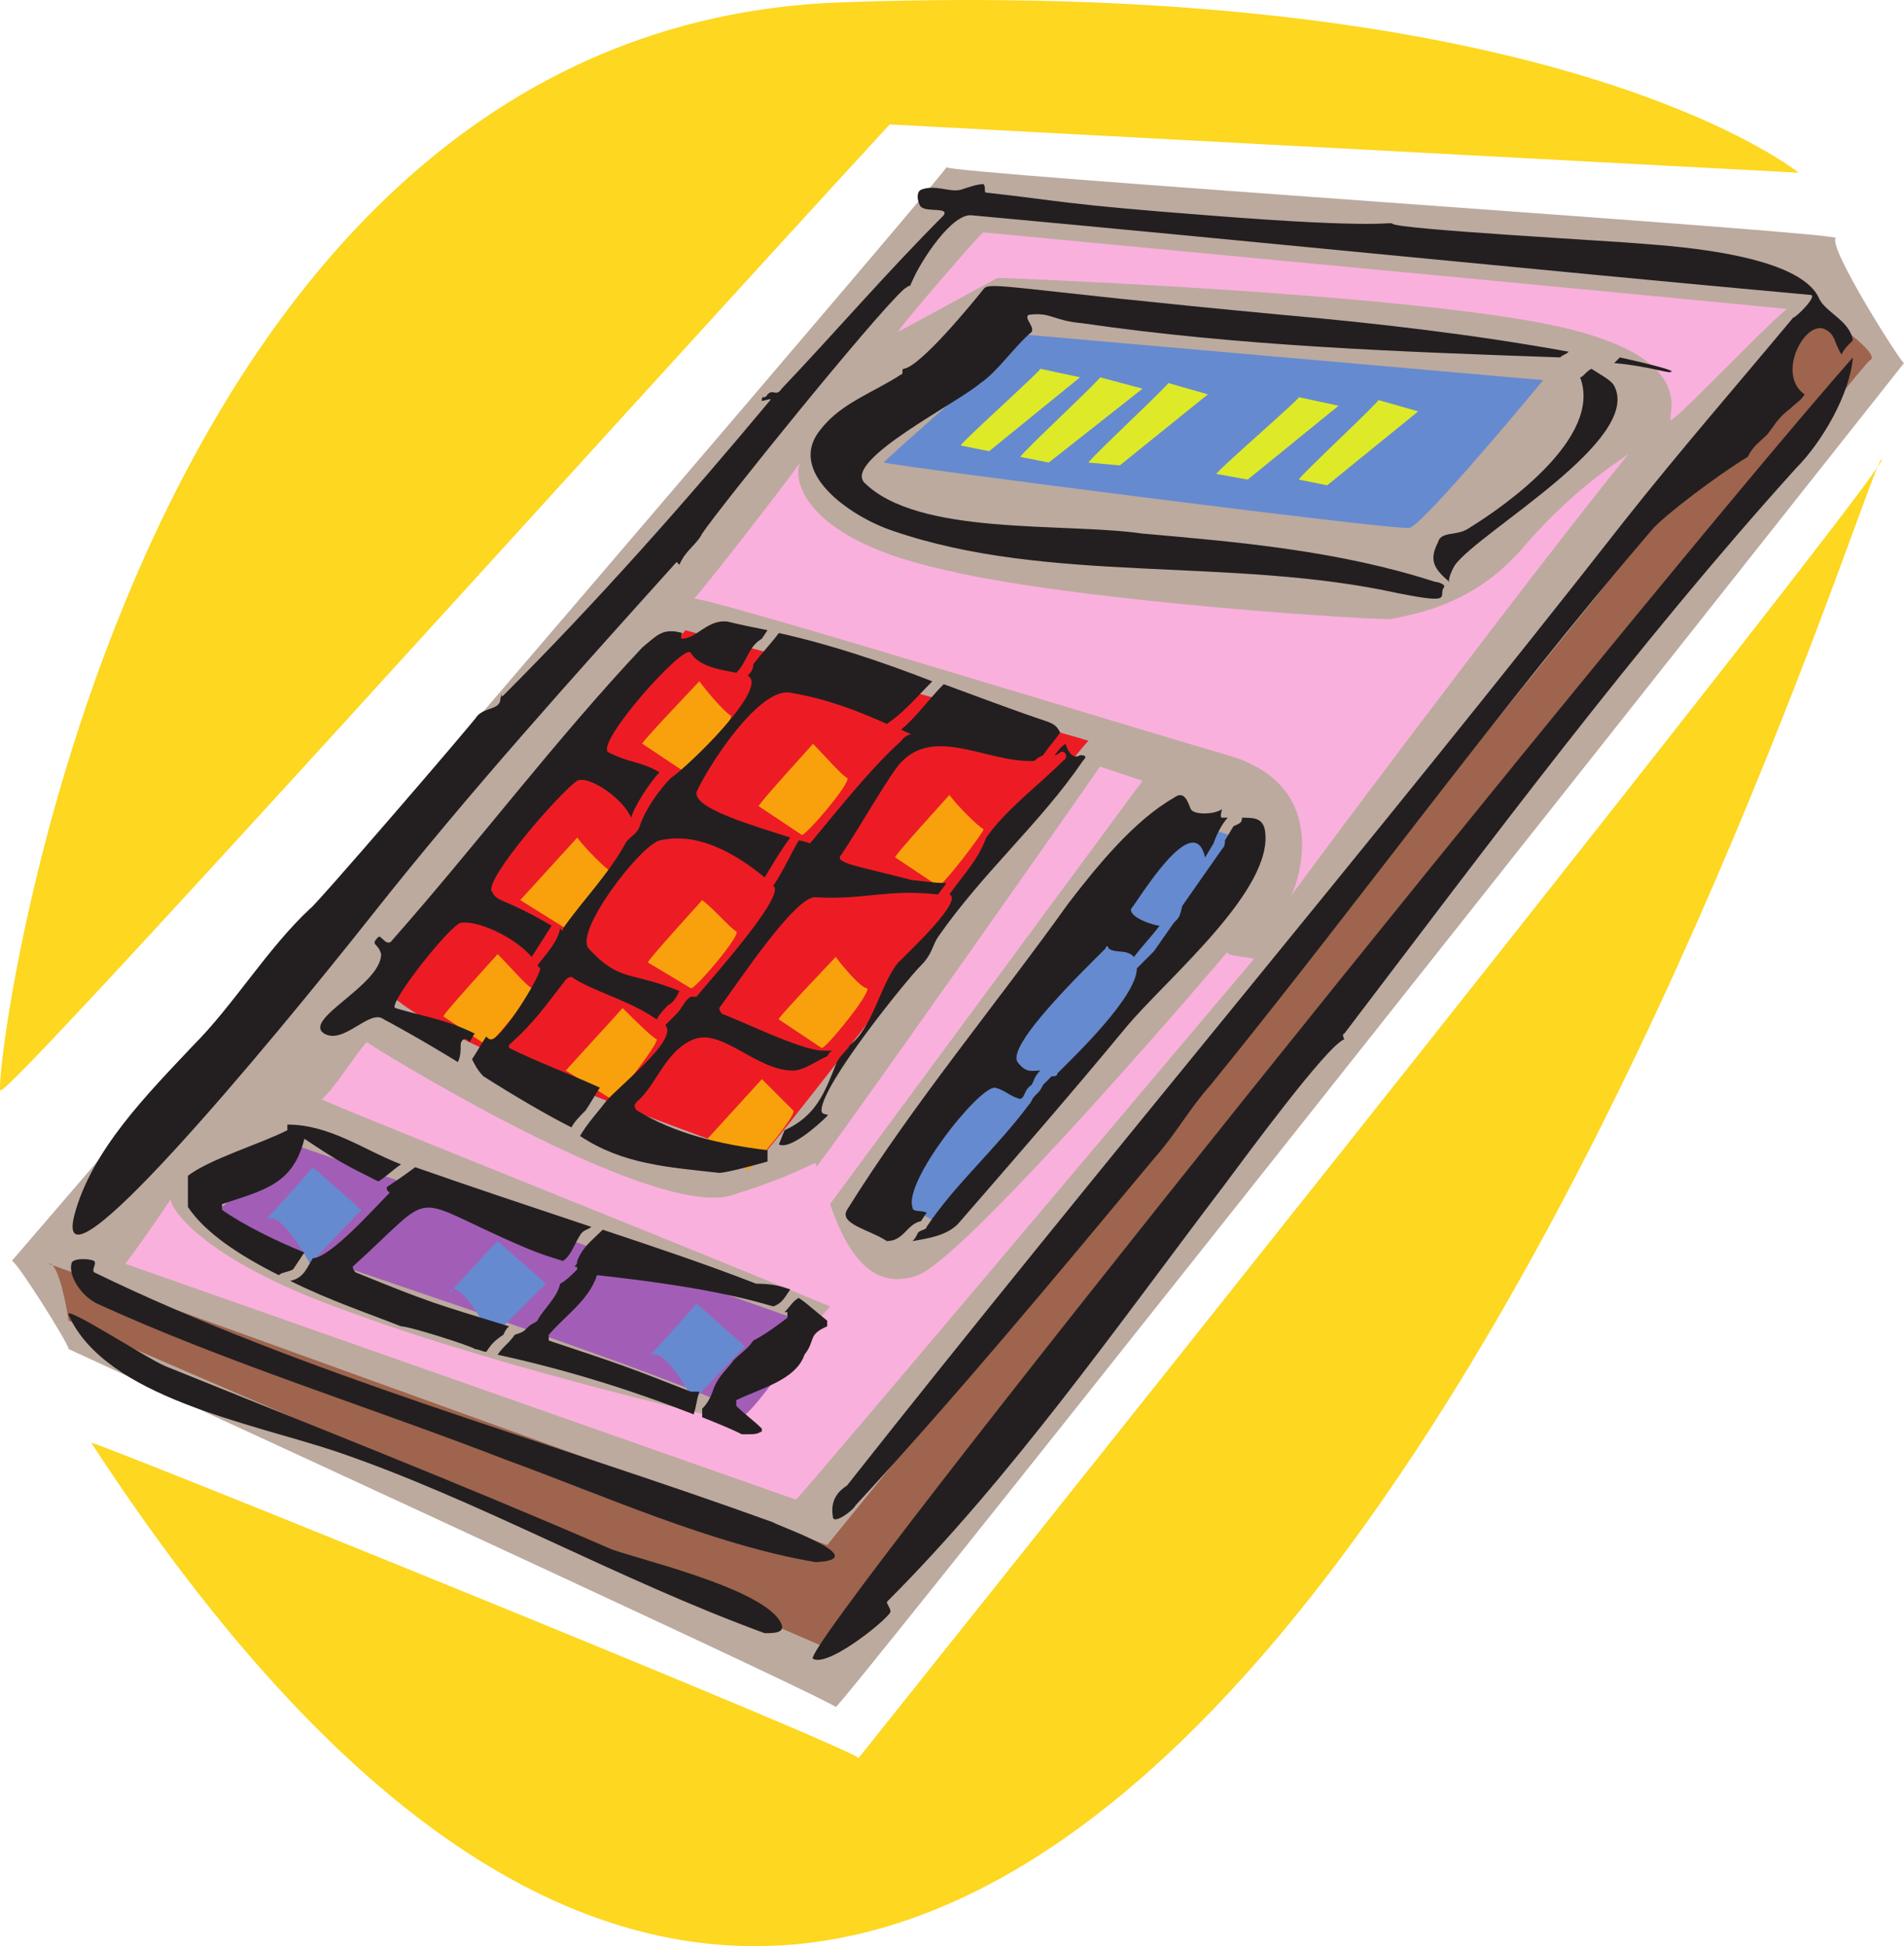 <svg xmlns="http://www.w3.org/2000/svg" width="502.604" height="513.703"><path fill="#bcaa9f" fill-rule="evenodd" d="M18.104 356.092c0-1.5-14.25-24-15-23.25 83.25-96.75 249.75-291 246.75-288.75-3.75 1.5 237 17.25 234.75 18.75-2.25 2.25 17.25 33 18 33-93.75 118.5-281.25 355.5-282 354.75-.75-1.5-135.75-63.75-202.5-94.5"/><path fill="#fab0dc" fill-rule="evenodd" d="M183.104 158.092c0 .75 29.25-36.75 28.5-36.75-3 4.5 0 20.25 35.25 28.5 35.25 9 120.75 14.25 120.75 13.5 6.75-1.5 21-3.75 33.75-18 12.75-15 23.25-21.75 28.5-25.5-28.5 35.25-90.75 118.5-89.25 117 1.5-2.25 12-29.25-16.5-37.5s-140.25-42.75-141-41.25"/><path fill="#fab0dc" fill-rule="evenodd" d="M96.854 275.092c.75.75 74.25 46.5 96 40.5 21.75-6.75 23.25-10.5 22.5-7.5-.75 2.25 75.75-106.5 75-105.75l11.25 3.75-82.5 111.75c3 8.25 9 24 23.25 18.75 13.5-5.25 83.25-87 81.75-85.5s8.25 1.5 6.75 2.25c-.75.75-120.75 143.25-120.75 142.5l-177-62.25c4.5-6 12.75-18 12-17.25-.75 1.5 6.75 15.75 47.25 30 40.5 15 102 29.25 101.25 28.5l25.5-30c-45-18.75-135.75-54.75-134.25-54.75s11.25-15 12-15m140.25-187.5c-.75 0 22.5-27 22.5-26.25 71.25 6.75 213.75 20.25 212.25 20.25s-29.25 29.25-30.75 29.25c-1.5-.75 9-17.25-33.75-25.5s-143.25-12-144-12l-26.25 14.25"/><path fill="#ed1c24" fill-rule="evenodd" d="M99.854 257.842c-.75-2.25 81.75-90.75 81-91.5 36 9.75 108 29.25 106.5 29.25s-86.25 111.75-87 110.25-97.5-33-100.5-48"/><path fill="#f9a10d" fill-rule="evenodd" d="M169.604 196.342c-1.5.75 15.75-17.25 15-16.5 2.25 3 6.75 8.25 8.25 9s-11.25 15.75-12 15l-11.25-7.5m30.75 16.5c-1.5.75 15-17.25 14.25-16.5 3 3 7.5 8.25 9 9s-11.25 15.75-12 15l-11.25-7.5m36 13.5c-1.5.75 15-17.25 14.25-16.5 2.25 3 7.5 8.25 9 9 .75 0-11.25 15.75-12 15l-11.25-7.5m-30.75 42.75c-1.5.75 15.75-17.25 15-16.5 2.25 3 6.75 8.25 8.25 8.25 1.5.75-11.25 16.5-12 15.75l-11.25-7.5m-34.5-15c-1.5.75 15-17.25 14.25-16.5 3 2.25 7.5 7.5 9 8.25s-11.25 15.75-12 15l-11.25-6.75m-33.75-16.5c-.75.75 15.75-17.25 15-16.5 2.25 3 7.5 8.25 9 9 .75.75-12 15.75-12 15l-12-7.5m-20.25 30.75c-1.5.75 15-17.25 14.25-16.5 3 3 7.5 8.25 9 9 1.5 0-11.25 15.75-12 15l-11.25-7.5m32.25 14.25c-.75.75 15.75-17.25 15-16.5 2.25 2.25 7.5 7.5 9 8.25.75.75-11.25 16.5-12 15.75l-12-7.5m36.75 18.75c-.75.75 15.75-17.25 15-16.5l8.25 8.25c1.5.75-11.25 15.75-12 15.75l-11.25-7.5"/><path fill="#9e644e" fill-rule="evenodd" d="m12.854 333.592 205.5 74.25c87.75-108 264-324.75 262.5-325.5s16.5 11.25 12.75 12.75c-3 1.5-272.25 340.5-272.25 341.25l-203.25-87.75c-.75-5.25-3-15.75-5.25-15"/><path fill="#668acf" fill-rule="evenodd" d="M233.354 122.092c0-.75 37.5-33 37.5-33.75l136.5 12c-10.5 12.75-32.25 38.25-35.25 39-3.75.75-137.25-16.5-138.75-17.25"/><path fill="#deea27" fill-rule="evenodd" d="M253.604 117.592c0-.75 21.75-20.25 21-20.25l10.5 2.25-24 19.5-7.5-1.5m15.75 3c0-.75 21.75-21 21-21l11.25 3-24.75 19.5-7.5-1.5m51.75 4.5c0-.75 22.5-20.25 21.75-20.25l10.5 2.25-24 19.5-8.25-1.5m-33.75-3c0-.75 21.75-21 21-21l10.5 3-23.25 18.75-8.25-.75m55.5 4.5c0-.75 21.75-21 21-21l10.5 3-24 19.5-7.5-1.5"/><path fill="#fdd720" fill-rule="evenodd" d="M.104 287.842c-2.25-1.5 30.75-281.25 222.75-287.25 192-6.75 253.5 46.5 252 45l-240-12.75c-78 84.75-232.5 256.5-234.75 255m24 93c-1.5-1.5 204 81.75 202.5 83.25 92.25-115.5 276.75-347.25 270-342.75-6 3.75-206.25 668.25-472.5 259.5"/><path fill="#a25eb6" fill-rule="evenodd" d="M54.854 322.342c0-1.5 23.25-19.5 24.75-19.5 43.5 15 130.5 45 133.5 46.5 2.25.75-17.25 27.75-17.25 24s-93.75-35.25-141-51"/><path fill="#668acf" fill-rule="evenodd" d="M233.354 314.842c-1.5-1.5 75-99 76.5-99l21.75 6.75-81 102-17.25-9.75m-114.75 26.25c-.75 1.5 8.25-9 12.75-13.5l12.75 11.25-14.25 14.25c-3-5.25-9-15.75-11.25-12m-48.75-18.75c-.75.75 9-9.75 12.75-14.25l12.75 11.25-13.5 14.25c-3-5.25-9-15-12-11.25m101.25 36c-.75.75 9-9.75 12.75-14.25l12.75 11.25-13.5 14.25c-3-5.25-9-15-12-11.25"/><path fill="#231f20" fill-rule="evenodd" d="M382.604 153.592c-4.5-3.75-5.25-6-3-10.5.75-3 5.25-1.5 8.25-3.75 9.75-6 35.25-24 29.25-39.75.75 0 1.5-1.5 3-2.25 2.25 1.5 5.25 3 6 4.5 7.5 14.25-35.25 38.25-42 47.25-2.25 3.75-1.5 5.25-1.5 4.5m45-59.25c13.5 3 14.25 3.75 13.5 3.75 0 .75-6-1.5-15-2.25l1.5-1.5"/><path fill="#231f20" fill-rule="evenodd" d="M369.104 156.592c-44.25-9.75-92.25-2.25-133.5-16.5-11.25-3.75-28.5-15.75-18.75-27 5.25-6.75 14.25-9.75 21-14.25.75 0 0-1.5.75-1.5 4.5-.75 18-17.25 21-21 1.5-2.25 6.75 0 78.75 6.75 25.5 2.25 51 5.25 75.75 9.75-.75.75-1.5.75-2.25 1.5-42.75-1.5-84.75-3-126-9-8.25-.75-8.25-3-14.25-2.25-1.5.75 1.5 3 .75 4.5-4.5 3.75-9 10.5-13.5 13.5-6 5.25-36 20.25-30.75 26.25 14.25 14.25 52.5 10.5 73.5 13.5 25.5 2.25 51.75 4.5 77.25 12.75.75 0 3 .75 2.25 1.5-1.5 2.25 3 4.5-12 1.5m-248.25 123.75c-9.75-6-18-10.5-19.5-11.25-3.75-3-10.5 6.75-15.75 3.75-6-3.75 15-12.75 15-21-.75-3-3-2.25-.75-4.5.75-.75 2.25 3 3.75.75 22.5-25.5 42.75-52.5 66-77.25 3.75-3 5.25-5.25 10.5-3.75 0 0-.75 1.5 0 1.5 3.75 0 6.75-5.25 12-4.5 3 .75 6.75 1.5 10.5 2.25l-1.5 2.25c-3.75 2.25-3.75 6-6.75 9-3.75-.75-9.75-1.5-12-5.25-1.5-3-25.5 24-21.75 26.25 6 3 8.25 2.25 13.5 5.25-2.25 2.25-6.75 9-7.5 12-2.25-5.25-11.25-11.25-14.25-9.75-4.5 3-24.75 26.25-22.5 29.25 1.5 3 3 1.5 15.75 9l-5.25 8.25c-4.5-5.25-14.25-9.75-18.75-9-3 .75-19.5 21.75-17.25 22.5 7.5 2.25 13.5 3 21 6.75-.75.75-.75 1.5-1.5 2.25-.75-1.5-2.25-.75-2.25.75s0 3-.75 4.5m30 17.25c-6-3-15-8.25-23.25-13.5-1.5-1.5-2.25-3-3-4.5 1.5-2.25 2.25-3.75 3.75-6 .75.75.75.75 1.5.75 3-.75 12.75-16.5 12.75-18.75l-.75-.75c2.25-3 5.25-6 6-9.75.75.75.75.75.75 0 5.25-7.5 12-14.25 16.5-22.5.75-1.5 3-2.25 3.75-4.5 1.5-4.5 5.25-9.75 8.25-12.75 4.5-3 26.25-24 20.25-27 .75-.75 1.5-1.5 1.5-3 2.25-3 4.5-5.25 6.75-8.25 13.5 3 27 7.5 40.5 12.75-3.75 3.75-7.5 8.25-12 11.25-8.25-3.75-16.5-6.75-25.5-8.25-8.25-1.5-21.75 19.5-24.75 26.25-.75 4.5 15.75 9 24.75 12-2.25 3-4.5 6.75-6.75 10.5-8.25-6.75-18-12-27.75-9.75-5.25 1.5-22.5 24-18.75 28.5 8.25 9 11.25 6 24 11.25-.75 1.5-1.5 3-3 3.75-.75.75-2.25 2.25-3 3.75-7.5-5.25-17.25-7.5-22.5-11.25 0 0-.75 0-1.5.75-5.25 6.75-8.25 11.25-15 17.25v.75c7.5 3.75 15.75 6.75 24 10.5-1.5 2.25-2.25 3.75-3.75 6-1.5 1.5-3 3-3.75 4.5m130.5-101.25c0 .75 1.5 4.5 3.75 3 .75 0 2.25 0 .75 1.5-11.25 16.5-26.25 29.25-38.25 46.5-1.5 2.25-1.5 4.5-4.5 7.5-3.75 3.75-26.25 31.5-26.25 38.25 0 1.5 2.25.75 1.5 1.5-2.25 2.25-9.75 9-12.75 7.5l1.5-3.75c8.25-3.75 10.5-9.75 13.5-17.25.75-2.25 3-3.75 3.75-5.25 6-4.5 8.25-16.5 12.75-21.75 3.75-3.75 17.25-16.5 13.5-18 3.75-5.25 7.5-9 9.75-15 5.25-7.5 13.5-13.5 20.25-20.25 1.5-.75.75-3-.75-2.25-.75.75-1.5.75-1.5.75.75-.75 1.5-2.25 3-3"/><path fill="#231f20" fill-rule="evenodd" d="M189.854 309.592c-13.5-1.5-25.5-2.25-36.75-9.75 2.25-3.75 4.5-6 6.75-9 3-3.75 19.5-16.5 15.75-20.25l3-3c1.5-1.5 2.25-3.75 3.75-4.5h1.5c3-3.75 24-27 20.25-29.25 3-4.5 4.5-8.25 6.75-12 .75 0 3 .75 3 .75 7.5-9 15.75-19.5 24-27 2.25-3 4.5-.75 0-3 3.75-3 7.5-8.25 11.25-12 8.25 3 18 6.75 27 9.75 2.25.75 3 1.5 3.75 3-1.5 2.25-3 3.75-4.5 6-1.5.75-1.5.75-2.25 1.5-12.75.75-27.75-10.5-36.75 2.25-3.75 5.25-9.75 15.75-14.25 22.5-2.25 2.25 4.5 3 18.75 6.75 1.5 0 5.25.75 9 .75l-2.25 3c-13.5-1.5-19.5 1.5-32.25.75-5.25-.75-21 23.25-25.5 29.25 0 0 0 .75.75 1.5 7.5 3 15 6.75 22.5 9 3 .75 3 .75 6.75.75-.75 0-1.5 1.5-1.5 1.5-2.25.75-6 3.75-9 3.75-9.75 0-18.75-11.25-26.25-8.25s-9.75 12-15 16.5c-.75.75-.75 1.5 0 2.25 9.75 6 21.75 9 34.5 10.5v3c-5.25 1.5-11.25 3-12.75 3m138-93.75c3 0 5.25 0 6 3 3 15.75-26.25 39.75-36.75 52.5-14.25 17.25-29.25 34.5-44.25 51.75-3 3-7.5 3.75-12 4.5.75-.75.75-.75 1.5-2.25.75-.75 2.25-.75 2.25-1.5 7.5-11.25 18-20.25 27-32.25.75-.75.75-1.5 1.5-2.25 1.5-1.5 1.5-1.5 2.25-3l2.25-2.25c.75 0 1.5 0 1.5-.75 4.5-4.5 21-20.25 21-27.75l4.5-4.5 5.25-7.5c1.5-1.5 1.5-1.5 2.25-4.5l10.5-15c.75-.75.75-1.5.75-2.25l2.25-3.75c1.5-.75 2.25-.75 2.25-2.25"/><path fill="#231f20" fill-rule="evenodd" d="M234.104 327.592c-4.5-3-12.75-4.5-10.5-8.25 17.25-27.75 39.75-54.75 58.5-81 7.5-9.75 17.25-21.75 27.75-27.75 3-2.25 3.75 1.5 4.5 3s6 1.5 8.25 0c0 0-.75 2.25 0 2.25h1.5c-1.5 1.5-3 4.5-3.75 6.75l-2.25 3.75c-3-13.5-18 12-19.5 13.5-.75 2.25 6 4.5 7.5 4.5-2.25 3-4.5 5.25-6.75 8.25-2.25-2.25-4.5-.75-6.75-2.25 0-.75-.75-.75-.75 0-5.25 5.25-26.25 25.5-23.25 30 2.25 3 3.75 2.25 6 2.25-1.5 1.5-1.5 2.25-2.25 3.75-2.25 1.5-1.5 3-3 3.75-3-.75-3.75-2.25-6.75-3-4.5 0-24 24.75-21.75 31.5 0 1.5 2.25.75 3.75 1.5l-1.5 2.25c-3.75.75-4.5 5.25-9 5.25m-160.5 9c-10.5-5.25-19.5-11.25-24-18v-8.25c6-4.5 18.75-8.25 26.25-12v-1.5c11.25 0 20.25 6.75 30 10.5-2.25 1.5-4.5 3.75-6 4.5-9-4.5-10.5-5.25-19.5-11.25-3 12-10.5 13.5-21.75 17.25v1.5c5.25 3.75 14.25 8.25 21.75 11.25l-3 4.5c-1.5.75-3 .75-3.75 1.5m54.75 20.25c-.75 0-2.25-.75-3-.75-.75-.75-17.25-6-19.5-6-7.5-3-18.75-6.75-29.25-12 3.75-.75 4.5-3.75 6-6 4.5 0 16.5-13.5 20.25-17.25l-.75-.75v-.75c2.25-1.5 4.5-3 7.5-5.25 15 5.25 30.75 10.5 46.5 15.75-.75.75-2.25.75-3 2.25-1.5 2.25-2.25 5.25-4.5 6.75-2.25-.75-5.25-1.5-10.5-3.75-31.5-13.5-21.75-15.75-45 5.25 0 0 0 .75.75 1.5 20.25 8.25 21 8.25 40.5 14.25-.75.75-.75.75-1.5 2.25-2.25 1.5-3 2.25-4.5 4.5m54.75 16.5c-17.25-6.75-34.5-12-51.75-15.75 1.5-2.25 3-3 4.5-5.25 2.25-.75 2.25-.75 3.75-2.25.75-.75 1.5-.75 2.25-1.5 1.5-3 5.25-6 6-9.75 1.5-.75 3-2.25 4.5-3.75 0-.75 0-.75-.75-.75.75-.75.75-.75.75-1.5 1.5-3.75 3.75-5.25 6.75-8.25 13.5 4.5 27 9 40.5 14.25 4.5 0 6.75.75 9 1.5-1.5 2.25-2.25 3.75-4.5 4.5-15-4.5-33-6.75-46.5-8.25-2.25 6.75-8.25 10.5-12.75 15.75v1.5c20.25 6.75 20.25 6.75 37.5 13.5h2.25c-.75 2.25-.75 3.75-1.5 6"/><path fill="#231f20" fill-rule="evenodd" d="M195.854 378.592c-3-1.5-6.75-3-10.5-4.5v-2.25c1.5-1.5 2.25-3 3-5.25 1.5-3.75 3.75-5.25 5.25-7.5 2.25-2.25 3.75-3 5.25-5.25 3-1.5 6-3.75 9-6v-1.5h-.75c1.5-1.5 2.25-3 3.75-3.75 2.25 1.5 3.75 3 7.5 6v1.5c-5.25 2.25-3 3.75-6 7.5-2.25 6.75-12 9-18 12v1.5c2.25 2.25 4.5 3.75 6.75 6v.75c-1.5.75-1.5.75-5.25.75m19.5 33.75c-27-4.5-57-18-81.75-27-36.75-14.25-73.5-25.5-108-41.25-4.5-2.25-7.5-7.5-6.75-10.5 0-1.5 4.5-1.5 6-.75.75.75-.75 2.25 0 3 55.5 27 119.25 44.25 179.25 66 .75.75 27 9.75 11.25 10.5m-13.5 18.75c-39-14.25-75.75-35.25-113.25-48-22.5-7.5-60.75-14.25-70.5-36-1.5-3 20.25 11.25 25.5 13.5 39 15.75 77.25 30.75 117 48 4.5 2.25 42 10.5 45.75 20.25.75 2.25-2.25 2.25-4.5 2.25"/><path fill="#231f20" fill-rule="evenodd" d="M461.354 120.592c-7.5 4.5-22.5 15.75-25.5 19.5-40.5 47.25-77.25 98.25-116.25 146.25-6 6.75-9 12.75-15 19.5-26.25 31.5-51.75 62.25-78.75 91.5-.75 1.5-6 5.25-6 3-.75-4.5 1.5-6.75 3.75-8.25 67.5-85.5 138-168.75 205.5-255 14.25-18 29.25-35.25 44.25-53.25.75 0 6.75-6 4.5-6-74.25-6.75-147.75-14.25-221.25-21-5.25-.75-13.5 12-15.75 17.25-1.5 3 .75 0-2.25 2.25-8.25 7.5-48.75 57.75-53.25 64.5-1.5 3-4.5 4.5-6 8.25l-.75-.75c-27 30-54.75 60.75-80.25 93-28.5 36-84.75 103.5-78.75 79.5 4.5-17.25 19.5-32.25 31.5-45 10.5-10.5 19.5-25.5 30.75-36 .75 0 42.75-48.75 44.25-51 2.25-2.25 6-1.5 6-4.5.75-2.25 0 0 .75-.75 24.75-24.75 48-51 70.5-78 .75-.75-3 .75-2.25 0 0-1.5.75 0 1.5-1.5 1.5-1.5 2.25.75 3.75-1.5 14.25-15 27.75-30.75 42.75-45.75 1.5-2.25-4.5-.75-6-2.25-.75-.75-1.5-3.75 0-4.5 3.75-1.5 7.5.75 10.5 0 2.25-.75 4.5-1.5 6-1.5.75.75 0 2.25.75 2.25 20.25 2.25 19.5 3 58.5 6 47.25 3.75 48 1.5 48.75 2.25 2.25 1.5 57.75 4.5 66 5.25 9.75.75 41.25 3 46.5 14.25 1.5 3.75 8.25 6 9 11.25-1.5 1.5-2.25 2.25-3 3.75-2.25-3.75-1.5-5.25-4.5-6.75-5.25-2.25-12.75 12-5.25 17.25-.75 1.5-2.25 2.25-3.75 3.75-3 2.25-3.75 3.75-6 6.75-2.25 2.25-3.75 3-5.25 6m-246.75 317.25c-4.5-2.25 219.75-281.25 274.5-343.5-.75 9.75-8.25 22.5-15 29.25-42 46.5-81 99-119.25 149.25-.75 0 0 1.5 0 1.5-4.5 1.5-27 32.25-31.5 38.25-28.5 37.5-56.25 77.25-89.25 110.25 0 .75 1.5 2.25.75 3-2.25 3-16.5 14.25-20.25 12"/></svg>
